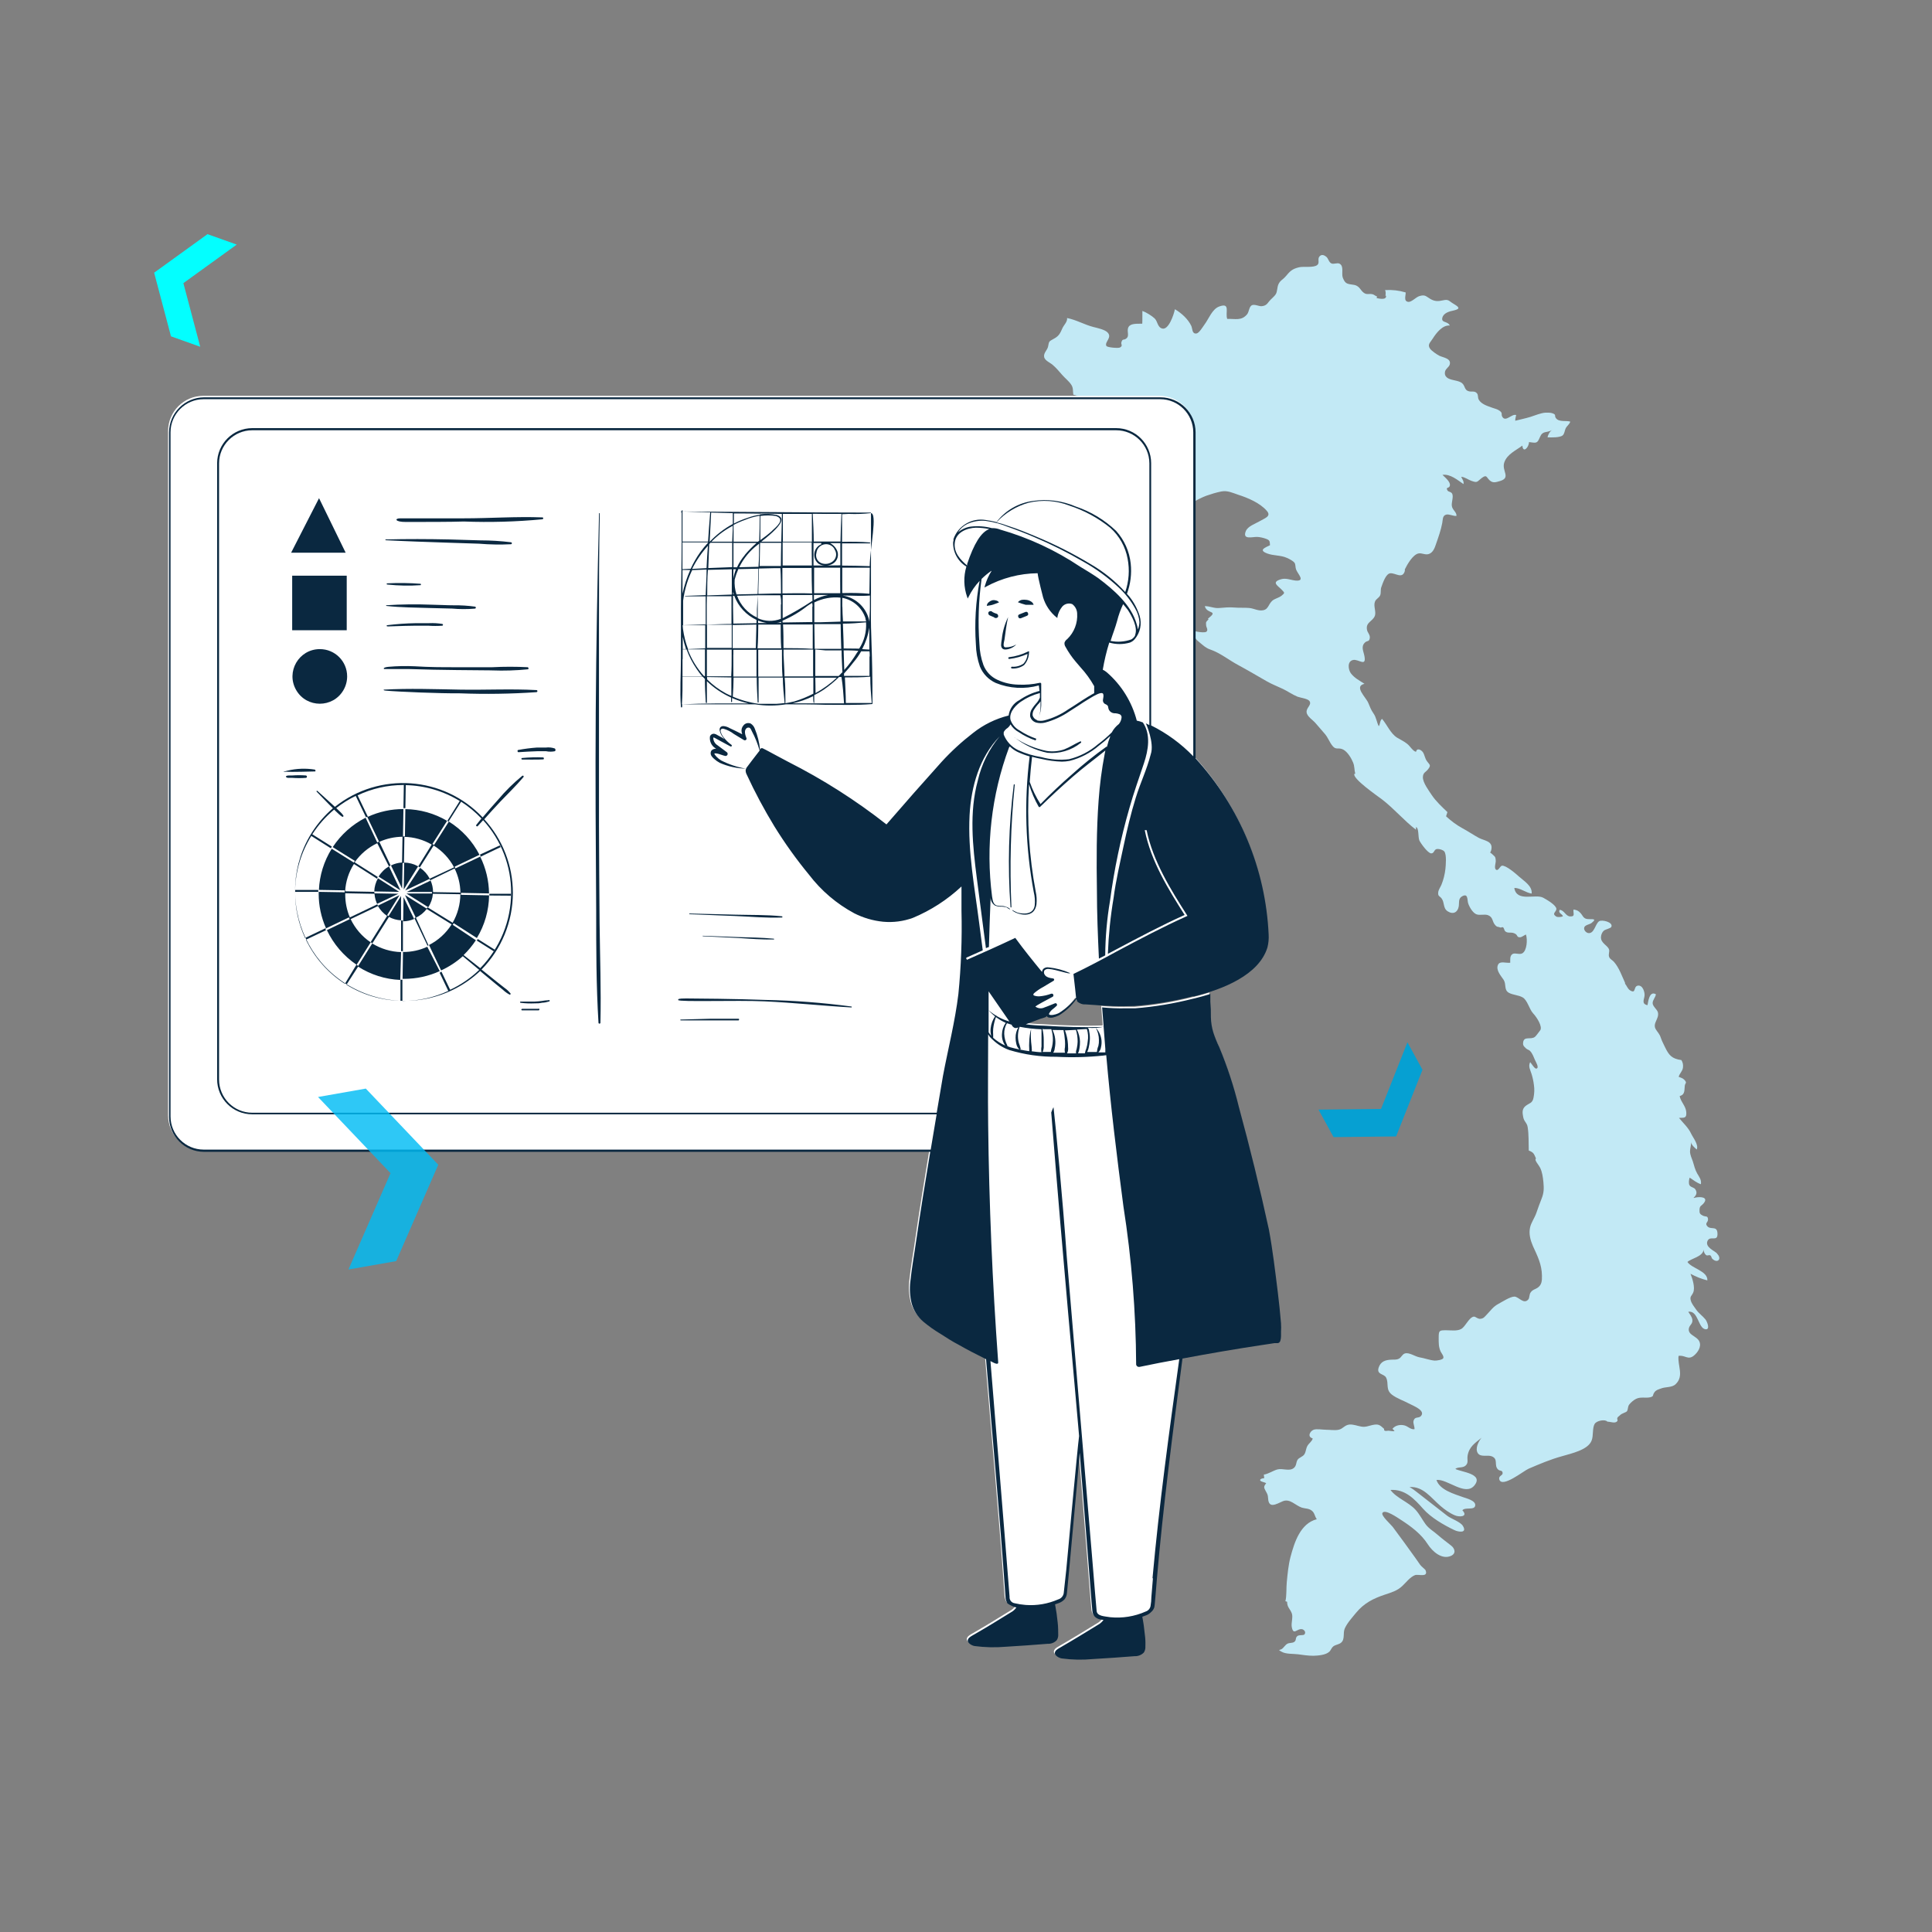 <?xml version="1.0" encoding="UTF-8"?>
<svg id="Layer_1" data-name="Layer 1" xmlns="http://www.w3.org/2000/svg" viewBox="0 0 600 600">
  <rect x="0" y="0" width="600" height="600" fill="#808080" stroke="none"/>
  <defs>
    <style>
      .cls-1 {
        fill: #03ffff;
      }

      .cls-2 {
        fill: #00bcf4;
        opacity: .82;
      }

      .cls-2, .cls-3 {
        isolation: isolate;
      }

      .cls-4 {
        fill: #0a2840;
      }

      .cls-3 {
        fill: #00a2d6;
        opacity: .95;
      }

      .cls-5 {
        fill: #fff;
      }

      .cls-6 {
        fill: #c2e9f5;
      }
    </style>
  </defs>
  <g>
    <path class="cls-6" d="M533.23,389.24c-.95-.88-3.71-1.94-2.97-3.81.81-1.94,3.32.56,3.11-2.51-.18-2.44-2.15-.78-3.25-2.22-.67-.92.39-1.09.32-2.05-.07-1.2-.71-.67-1.62-1.13-.88-.46-1.06-.71-1.02-1.77.04-1.41.6-1.17,1.34-2.12,1.48-1.91-1.13-2.01-2.54-1.73-.21.04-.35.07-.56.14l-.07-.07c.74-.67,1.27-1.52.53-2.61-.39-.64-1.38-.56-1.8-1.27-.35-.6-.18-1.73.04-2.37.99.67,2.33,1.7,3.5,2.05.18-1.48-.49-2.15-1.17-3.36-.67-1.17-.95-2.44-1.34-3.71-.35-1.06-.85-1.94-.88-3.11,0-.99.39-1.87.32-2.9.14.95,1.13,1.73,1.77,2.3.67-1.48-1.2-3.74-1.77-4.98-.85-1.84-2.47-3.25-3.74-4.84,1.62-.07,2.4.18,2.26-1.77-.11-1.91-1.77-3.25-2.05-5.02,1.73-.42,1.41-1.84,1.59-3.21.11-.88.81-.78-.11-1.8-.46-.49-1.17-.74-1.77-.92.11-.95,1.17-1.7,1.31-2.9.11-.85-.04-1.62-.49-2.33-2.93-.42-3.85-1.45-5.09-4.03-.46-.99-.95-1.84-1.31-2.93-.39-1.2-.95-1.62-1.55-2.61-1.13-1.91,1.2-3.28.64-5.33-.28-.88-1.59-1.77-1.62-2.79,0-.99.88-1.77,1.02-2.75-2.05-1.2-2.4,2.33-2.61,3.39-1.98-.42-1.02-1.77-.92-2.97.11-1.06-.56-3.32-2.05-3.11-1.52.21-.46,2.72-2.47,1.45-.74-.46-1.02-1.48-1.59-2.12l.11-.07c-.99-2.15-1.87-4.77-3.5-6.64-.46-.53-1.2-.81-1.48-1.48-.35-.78.18-1.66-.04-2.33-.42-1.38-2.65-1.94-2.51-3.96.04-.64.35-1.45.88-1.91.42-.39,2.15-.74,2.33-1.17.67-1.48-2.9-2.33-3.78-1.77-1.24.81-1.48,3.99-3.43,3.67-.67-.14-1.48-.99-1.17-1.8.25-.71,1.66-.88,2.23-1.31,2.3-1.8-.71-.92-1.77-1.34-.88-.35-1.02-1.09-1.62-1.73-.67-.74-1.13-.95-2.19-1.13-.21,1.13.67,2.22-1.06,2.15-1.41-.07-1.8-1.94-3.25-2.05-.57,1.06.78,1.2,1.02,2.01-.46.21-1.63.39-2.15.04-1.41-.95.11-1.38.11-2.33-.04-1.17-2.93-2.83-4.06-3.46-2.4-1.34-8.26,1.48-9.01-3.04,1.73-.11,3.64,1.52,5.4,1.73.21-2.37-2.3-3.81-3.92-5.26-.88-.81-4.1-3.6-5.33-3.39-.64.14-1.09,1.8-1.87,1.2-.6-.49,0-2.12-.04-2.72-.07-1.06-.07-1.17-.88-1.87-1.41-1.31-.74-.04-.46-1.77.42-2.54-2.22-2.58-3.95-3.5-1.7-.92-3.32-2.05-5.05-2.97-1.98-1.09-3.46-2.23-5.09-3.71l.42-1.31c-1.62-1.55-3.57-3.35-4.87-5.3-.95-1.45-2.79-3.85-2.75-5.58.07-1.45.88-1.48,1.59-2.4,1.06-1.31.49-1.41-.28-2.47-.74-.99-.71-1.94-1.31-2.86-.53-.74-1.87-1.45-2.12-.11-.99-.18-1.87-1.8-2.75-2.47-.95-.78-2.05-1.27-3.11-1.91-2.08-1.31-3.07-3.92-4.7-5.86-.74.6-.53,1.63-1.02,2.3-.67-1.31-.74-2.68-1.62-3.96-.81-1.13-1.09-2.01-1.62-3.25-.67-1.73-4.63-5.19-1.2-5.97-1.45-.95-3.14-1.8-4.24-3.28-.81-1.13-1.2-3.78.78-4.13,1.66-.28,4.06,2.23,3.46-1.13-.28-1.62-1.2-3,.18-4.31.71-.64,1.31-.11,1.48-1.41.11-1.02-.74-1.62-.88-2.54-.42-2.26,1.59-2.51,2.37-4.13.64-1.34-.46-3.14.11-4.59.32-.88,1.27-1.13,1.62-1.98.32-.74.04-1.73.35-2.51.49-1.34,1.38-4.13,2.75-4.31,1.59-.21,3.78,1.94,4.56-.74v-.49c.74-1.52,2.51-4.63,4.27-4.94,1.02-.21,2.15.6,3.28.14,1.24-.49,1.73-1.87,2.12-3.04.78-2.23,1.52-4.31,1.94-6.53.21-1.06.04-2.26,1.17-2.61.92-.28,2.22.49,3.25.39.11-1.24-1.34-1.84-1.45-3.21-.11-1.06.56-2.68.14-3.64-.32-.71-1.2-.57-1.48-1.06-.67-1.2.53-.49.74-1.48.28-1.13-1.45-2.54-2.3-3.36,2.47-.35,4.73,1.66,6.53,2.86.21-.88-.42-1.55-.71-2.26,1.16.07,2.15.92,3.21,1.27,1.87.67,1.66.28,3.11-.85,1.66-1.27,1.48-.25,2.51.67,1.02.95,1.91.6,3.28.21,3.43-1.06.39-3.14,1.27-5.76.88-2.58,3.64-3.74,5.62-5.23.18,2.51,2.05.53,2.05-1.09,2.3.28,2.54.53,3.39-1.52.88-2.12,1.98-1.24,3.78-2.19-.74.39-1.27,1.48-1.41,2.23,1.09.04,3.81.14,4.7-.6.6-.53.6-1.48.92-2.15.39-.81,1.2-1.27,1.45-2.12-1.2-.42-3.43.21-4.41-1.02-.71-.88.25-1.09-1.17-1.59-.56-.21-1.52-.18-2.12-.18-1.55.11-3.18.85-4.66,1.31-1.59.49-3.11.78-4.73,1.2-.04-.6.18-1.2.28-1.77-1.34-.49-3.21,2.26-4.27.6-.53-.88.21-1.13-.85-1.91-.64-.49-1.38-.64-2.19-.92-1.45-.53-3.53-1.09-4.34-2.61-.32-.64-.07-1.38-.53-1.91-.67-.81-1.52-.42-2.37-.6-1.84-.39-1.06-1.98-2.68-2.83-1.2-.64-3.25-.64-4.24-1.45-.56-.46-.81-1.06-.6-1.94.25-.92,1.24-1.31,1.45-2.15.49-1.87-2.01-2.12-3.21-2.68-.78-.39-2.44-1.52-2.93-2.23-.88-1.31.14-1.94.85-3.11,1.09-1.73,3.04-4.27,5.3-4.06-.67-1.45-2.68-.74-2.33-2.37.35-1.55,2.26-2.05,3.53-2.3,2.33-.53,1.55-1.13-.04-2.08-1.59-.95-1.48-1.48-3.35-1.06-1.41.32-2.47.35-3.81-.42-1.45-.85-1.66-1.48-3.53-.88-1.02.35-2.37,1.87-3.36,1.77-1.52-.21-.78-1.87-.81-2.93-2.19-.64-4.03-.85-6.39-.74.21.56.21.99.11,1.73-.07.04.11.04.18.04.18,1.38-2.05.92-2.93.71l.14-.49c-.53-.14-.92-.6-1.45-.71-.67-.18-1.48.07-2.12-.14-1.62-.64-1.55-2.37-3.57-2.75-1.98-.35-2.68-.11-3.5-2.23-.49-1.31.46-3.67-1.06-4.38-.67-.32-1.73.25-2.44-.04-.85-.35-.95-1.52-1.62-2.08-.6-.49-1.45-.88-2.12-.11-.71.81.14,1.98-.67,2.65-1.13.95-4.2.39-5.62.71-2.26.53-2.86,1.24-4.27,2.9-.81.95-1.66,1.2-2.19,2.4-.42.92-.32,2.23-.81,3.04-.49.81-1.59,1.59-2.12,2.3-.64.85-1.02,1.31-2.23,1.45-.88.11-2.22-.71-3.11-.28-.85.46-.85,2.05-1.45,2.79-1.77,2.15-3.74,1.34-6.18,1.45-.71-1.91,1.13-5.19-2.51-3.85-2.19.81-3.25,3.88-4.56,5.61-.49.67-1.66,2.65-2.47,2.76-1.48.21-1.2-1.55-1.66-2.44-1.02-2.08-3.04-3.92-5.05-5.09-.35,1.77-1.98,6.5-3.92,6-1.52-.39-1.41-2.22-2.37-3.14-.85-.81-2.68-1.94-3.81-2.33-.04,1.31.04,2.65-.04,3.96-1.34.07-3.5-.21-4.24.99-.74,1.27.42,2.75-.71,3.6-.85.67-1.09-.04-1.48,1.02-.35.81.57,1.17-.46,1.77-.49.32-3.99,0-4.24-.46-.71-1.24,2.01-2.65.28-4.27-.88-.85-3.11-1.31-4.31-1.62-2.79-.71-5.33-2.23-8.19-2.79.18,1.17-1.06,2.22-1.48,3.25-.6,1.34-.99,2.26-2.37,3.04-1.8,1.06-1.7.71-2.05,2.58-.21,1.1-1.52,2.01-1.2,3.32.28,1.09,1.91,1.7,2.68,2.4,1.06.92,1.98,2.01,2.9,3.07.88,1.02,2.15,1.98,2.86,3.11.64,1.02.42,1.84.6,3.04,1.84.46,2.86,1.02,3.92,2.58.39.57.49,1.48.74,2.15.14.39.25,1.98.42,2.23,1.34,1.8,2.86-1.31,2.83-2.54-.07-1.27-.42-2.9-.18-4.03,1.8,1.31,3.43,3.11,3.28,5.51.99.25,1.84-.32,2.01-1.27.57.71,2.26,3.53,1.77,4.56-.81,1.59-4.03.39-5.12,1.87-1.55,2.12,2.08,1.34,3.07,1.48,3.11.49-.14,1.77-1.02,2.65-.57.6-2.44,3.67-2.23,4.41.18.71,3.11,1.87,3.85,2.65,1.24,1.34,2.51,2.75,3.67,4.13,1.17,1.38,1.55,3.39,2.79,4.7,1.09,1.2,2.23.81,3.71.88,1.34.07,2.61.39,3.96.6,1.98.32,1.98.71,3.11,2.08.95,1.17,2.79,1.34,2.65,3.21,1.52-1.02,2.22-3.11,3.78-4.27,1.09-.78,2.97-1.7,4.27-2.19,1.41-.49,3.21-1.06,4.73-1.34,1.84-.35,3.43.42,5.19,1.02,2.97.95,6.78,2.54,8.9,5.01,1.52,1.73-.74,2.3-2.3,3.25-1.31.78-3.6,1.48-4.24,3.07-1.1,2.79,2.08,1.7,3.6,1.77.81.04,1.87.28,2.65.57,1.2.46,1.2.67,1.27,2.01-1.41.71-3.78,1.48-.81,2.58,1.91.71,4.17.49,6.04,1.34.64.28,1.98.95,2.4,1.55.35.53.21,1.38.49,2.12.6,1.45,2.9,3.6-.11,3.39-1.55-.14-3-.88-4.56-.42-3.28.95-.88,2.08.32,3.39.74.81.92.85-.18,1.73-.67.53-1.59.78-2.37,1.2-1.77,1.02-1.48,3-3.39,3.32-1.48.28-2.79-.57-4.27-.71-1.52-.14-3.07,0-4.59-.14-1.63-.14-3.07,0-4.66.14-1.66.18-3-.6-4.56-.57.71,2.65,4.49,1.13.95,3.92.11,0,.18.07.21.18-.95.99-.78.81-.74,1.91.04.56.74,1.38.07,1.94-.39.35-2.75.11-3.57-.21l-.18.35c-.04,1.7.49,2.26,1.73,3.25,1.09.88,1.84,1.66,3.28,2.15,3.07,1.06,5.76,3.28,8.69,4.84,3,1.62,5.86,3.32,8.83,5.02,1.59.92,3.39,1.59,5.01,2.37,1.52.74,2.97,1.77,4.52,2.4.85.32,3.14.6,3.67,1.31.92,1.2-1.02,2.08-.85,3.53.14,1.34,1.94,2.37,2.79,3.39.99,1.13,1.98,2.26,2.93,3.39.95,1.13,1.41,2.54,2.33,3.67,1.13,1.41,1.84.32,3.39,1.17,1.31.74,2.44,2.61,3,3.99.49,1.17.35,2.3.67,3.46l-.28.07c-.64,1.45,7.13,6.82,8.58,7.91,3.78,2.9,6.85,6.6,10.56,9.43-.04-.28.04-.6.04-.85.92.42.56,3.14,1.02,4.2.42.88,2.61,3.92,3.64,3.99.95.04.85-1.06,1.62-1.31.64-.21,2.08.21,2.47.71.78,1.02.46,4.24.35,5.44-.18,1.62-.6,3.36-1.24,4.91-.28.67-.92,1.59-.99,2.3-.14,1.31.39,1.13,1.02,1.91,1.02,1.31.39,3.04,1.91,4.03,1.7,1.09,3.11.32,3.43-1.48.21-1.17-.21-2.4.99-3.14,1.91-1.09,1.63.85,1.91,2.01.32,1.13,1.38,3,2.51,3.5,1.09.49,2.54-.11,3.71.32,1.62.64,1.2,1.94,2.19,3.04.71.81.81.42,1.62.78.32.11.49-.25.85-.04.32.21.39.99.64,1.2.92.85,1.98,0,3.28.88.64.46.35,1.06,1.41.99.53-.04,1.27-.67,1.77-.85.53,1.55.32,5.09-1.17,5.86-.88.46-2.19-.25-2.97.18-.95.56-.71,1.84-.74,2.72-1.34.18-3.25-.67-3.81.67-.74,1.66,1.02,3.5,1.77,4.66.88,1.38.04,3.11,1.59,3.99,1.24.71,3.04.71,4.31,1.45,1.48.85,2.05,3.64,3.21,4.91,1.31,1.38,3.04,4.27,2.22,5.33-.42.49-1.17,1.66-1.62,2.01-1.27,1.02-3.46-.39-3.67,1.8-.11.88.28,1.2.88,1.77.35.35.95.49,1.17.71.92.88,1.17,1.94,1.66,2.97.25.57,1.41,2.44.39,2.61-.53.11-1.48-1.55-1.91-2.01-.67,1.34.04,2.4.42,3.64.35,1.13.6,2.26.74,3.43.21,1.31.14,2.65-.11,3.92-.32,1.84-1.27,1.66-2.51,2.65-1.06.92-.99,1.98-.71,3.39.28,1.55,1.2,1.73,1.41,3.25.35,2.33.25,4.77.32,7.17,1.66.64,1.62,1.13,2.26,2.51l-.07.04c-.53.39.99,2.05,1.34,2.79.67,1.41.85,2.86,1.02,4.45.18,2.01.18,3.32-.56,5.16-.6,1.48-1.13,3-1.66,4.52-.53,1.52-1.62,2.93-1.94,4.52-.39,1.94.11,3.81.88,5.62,1.41,3.11,2.79,5.72,2.83,9.29.03,1.62-.07,2.9-1.45,3.78-.85.53-1.41.49-2.05,1.38-.49.64-.32,1.73-.74,2.19-1.41,1.66-3-.85-4.27-.88-1.31-.04-3.81,1.62-5.02,2.26-1.66.88-2.4,2.08-3.67,3.39-.6.6-.92,1.17-1.91,1.24-.88.11-1.55-.78-2.08-.67-1.48.25-2.54,3.04-3.85,3.81-1.27.74-3.18.42-4.66.42-2.19,0-2.37.04-2.37,2.33,0,1.66-.04,2.9.64,4.34.25.49,1.06,1.45.78,2.01-.25.53-2.15.78-2.68.74-1.52-.11-3.21-.78-4.73-1.02-1.38-.25-3.14-1.59-4.49-1.2-.88.28-1.09,1.24-1.87,1.62-.74.42-1.52.25-2.37.32-1.73.07-3.28.49-3.92,2.44-.74,2.26,1.66,1.87,2.3,3.11.95,1.87-.25,3.67,1.8,5.3,1.55,1.2,3.74,1.91,5.44,2.83,1.09.6,5.12,2.08,3.6,3.81-.78.85-1.87.04-2.3,1.45-.25.78.39,1.84.28,2.65-1.13.18-2.01-.88-3.07-1.17-1.31-.35-2.9-.07-3.78,1.06.28.14.56.64.67.71-.64.07-1.27-.07-1.91-.14-.25,0-.81.14-1.06.04-.56-.28-.07-.46-.39-.71-1.24-1.13-1.66-1.48-3.53-1.09-1.27.28-2.08.71-3.43.49-1.27-.21-2.33-.71-3.67-.64-1.55.14-2.01,1.34-3.39,1.62-1.17.25-2.72,0-3.92,0-1.02,0-2.9-.35-3.85,0-1.17.46-2.01,2.23-.28,2.68-.14.88-1.13,1.45-1.62,2.3-.53.92-.42,1.8-.99,2.68-.49.74-1.66.99-2.08,1.66-.53.81-.28,1.91-1.24,2.61-1.41,1.06-3.46-.07-5.12.42-1.38.42-2.65,1.34-4.13,1.59l.14,1.09c-.49.04-1.24.18-1.27.57-.11.53,1.41.64,1.87,1.02-.85,1.02-.71,1.34-.25,2.22.56,1.09.78,1.17.85,2.51.18,3.28,2.58,1.7,4.56.85,2.23-.92,3.89,1.31,5.9,1.98,1.1.35,2.12.18,3.11.95.92.71.88,1.8,1.55,2.65-5.12,1.31-6.96,7.2-8.16,11.69-.67,2.54-.92,5.33-1.17,7.91-.18,1.66,0,4.17-.42,5.86l.53.18c0,1.8.95,2.15,1.48,3.67.39,1.2-.25,2.86-.04,4.13.53,2.9,1.62.35,3.28.74.53.14,1.24.88.67,1.59-.32.42-1.77.04-2.3.6-.64.67-.11,1.2-.92,1.77-.53.35-1.48.21-2.08.53-.64.35-1.09,1.13-1.59,1.52-.64.57-1.73.18-.11,1.02,1.27.71,3.57.56,4.98.74,1.62.21,3.07.46,4.8.46,1.38-.04,3.81-.21,4.91-1.24.56-.49.6-1.17,1.34-1.73.64-.46,1.7-.56,2.3-1.06,1.34-1.06.53-2.97,1.2-4.49.81-1.77,2.33-3.39,3.53-4.87,2.44-2.93,5.26-4.38,8.86-5.58,2.01-.67,3.89-1.2,5.44-2.68,1.2-1.09,2.4-2.79,3.96-3.39.99-.39,4.31.88,3.25-1.59-.11-.21-1.34-1.17-1.62-1.59-.49-.71-.99-1.41-1.48-2.12-2.33-3.25-4.63-6.43-7.06-9.68-.56-.74-3.64-3.46-3.21-4.31.71-1.41,4.94,1.62,5.69,2.08,3.28,2.12,6.36,4.42,8.41,7.63,1.41,2.19,4.34,4.87,7.2,3.6,1.7-.78,1.17-2.3.07-3.18-1.41-1.13-2.72-2.05-4.03-3.21-1.34-1.2-2.93-2.05-3.99-3.53-1.02-1.41-1.84-3.07-3.07-4.41-2.23-2.44-5.86-3.57-7.77-6.15,4.52-.28,7.38,2.75,10.14,5.86,2.4,2.72,6.43,5.05,9.68,6.6,1.2.6,4.1,1.09,2.68-1.27-.78-1.31-3.64-2.22-4.84-3.14-3.14-2.47-6.32-4.91-9.43-7.35-.74-.57-1.52-1.2-2.33-1.59,4.27-.32,6.71,3.39,9.68,5.9,1.27,1.09,2.79,2.19,4.38,2.86,1.41.64,4.31.49,2.37-1.55.88-1.09,3.78.11,3.99-1.48.21-1.55-2.75-2.22-3.81-2.61-2.75-.99-7.24-2.23-8.23-5.33,3.35-.42,8.93,5.16,11.76,1.73,3.04-3.71-4.1-4.17-5.9-5.16.85-.71,2.19-.21,3.14-.99,1.06-.92.46-1.84.67-3.11.46-2.79,2.3-3.92,4.34-5.58-.95,1.09-2.12,3.43-1.13,4.84.92,1.27,2.97.42,4.27.92,2.19.85.6,2.79,1.98,4.1.57.57,1.48.11,1.41,1.24-.04.64-1.34.74-1.02,1.87.88,2.75,7.59-2.72,9.11-3.36,3.39-1.45,6.78-2.9,10.38-3.88,2.86-.85,8.09-1.94,9.18-4.87.6-1.52.18-3.81.92-5.12.6-1.09,3.32-1.55,3.96-.74,1.13.04,2.44.67,3.11-.18.18-.18-.14-.74,0-.99.21-.42.57-.53.85-.85.49-.53,1.84-.85,2.12-1.2.42-.6.18-1.34.71-2.08.49-.64,1.38-1.41,2.12-1.77,1.48-.74,3.04-.14,4.52-.53,1.13-.35.49-.56,1.2-1.52.49-.71,1.17-.85,1.91-1.13,1.48-.64,3.5-.25,4.66-1.38,2.72-2.54.53-5.86.92-8.79,2.01-.32,2.9,1.38,4.7-.04,1.24-.99,2.47-2.79,1.77-4.41-.78-1.77-3.74-1.98-3.25-4.17.25-1.06,1.24-1.31,1.06-2.65-.14-.92-.81-1.7-1.27-2.44,3.14-.49,3.04,5.19,5.37,5.44,1.55.18.46-2.47-.04-3.07-.92-1.13-2.05-1.84-2.9-3.07-.56-.78-1.38-1.84-1.62-2.72-.42-1.38.28-1.45.74-2.58.64-1.52-.25-4.27-.85-5.79,1.73.92,3.35,1.59,5.23,2.05.18-2.9-4.87-3.71-6.18-5.72,1.13-1.09,4.87-1.66,5.01-3.85,0,.64.32,1.41.88,1.77.32.18.92-.18,1.2.04.42.28.32.71.6,1.02,1.7,1.66,3.14,0,1.45-1.62Z"/>
    <polygon class="cls-6" points="425.29 138.49 427.9 146.54 436.36 146.54 429.52 151.51 432.13 159.55 425.29 154.58 418.44 159.55 421.06 151.51 414.21 146.54 422.68 146.54 425.29 138.49"/>
  </g>
  <path class="cls-3" d="M414.15,353.14l-4.68-8.54,19.42-.21,8.2-20.7,4.68,8.54-8.2,20.7-19.42.21Z"/>
  <path class="cls-1" d="M64.44,72.72l9.08,3.24-16.57,11.97,5.23,19.76-9.08-3.24-5.23-19.76,16.57-11.97Z"/>
  <g>
    <path class="cls-5" d="M397.54,410.61c-.26-3.28-.62-6.52-1.01-9.77-.81-6.49-1.56-12.94-2.76-19.45-2.78-12.78-5.89-25.46-9.32-38.04-1.55-6.37-3.6-12.61-6.11-18.66-.7-1.45-1.31-2.95-1.82-4.48-.48-1.55-.74-3.17-.77-4.79.03-1.6-.03-3.2-.17-4.79v-2.4c-1.63.5-3.23.96-4.79,1.34l-.65.14c-5.88,1.5-11.89,2.5-17.94,2.97h-3.04c-2.4.05-4.8-.05-7.19-.29.14,2.04.31,4.05.48,6.06-6.23.22-12.39,0-18.57-.38-1.88-.04-3.75-.18-5.61-.43l4.53-1.7c.43-.17,1.51-.36,1.82-.69.06-.05.1-.12.12-.19.16.28.45.47.77.5.36.07.74.07,1.1,0,.66-.15,1.3-.38,1.92-.67,2.13-1.29,3.97-3,5.41-5.03.09.24.19.47.31.69.7.65,1.64.98,2.59.91l2.8.19c4.13.37,8.27.47,12.41.31,6.1-.48,12.15-1.48,18.09-2.99h.41c8.94-2.2,20.12-6.61,22.76-15.19.33-1.31.46-2.67.38-4.02-.94-20.32-8.97-39.67-22.69-54.69v-101.26c-.01-6-4.87-10.86-10.88-10.88H63.08c-6,.03-10.85,4.88-10.88,10.88v212.61c.03,5.95,4.83,10.78,10.78,10.83h225.62c-1.53,9.15-3.02,18.33-4.36,27.53-.6,4.29-1.39,8.5-1.84,12.86-.26,2.22-.12,4.47.41,6.64.6,2.21,1.85,4.19,3.59,5.68,1.68,1.41,3.48,2.69,5.37,3.81,1.82,1.15,3.69,2.4,5.56,3.35,2.8,1.61,5.7,3.09,8.6,4.53,2.4,29.35,3.98,44.82,6.04,73.86.02.71.24,1.39.62,1.99.83.59,1.77,1.02,2.76,1.27-.34.46-.75.87-1.22,1.2-4.12,2.56-8.31,5.13-12.55,7.55-.62.36-1.32.84-1.34,1.53s1.13,1.51,2.11,1.68c3.22.43,6.49.5,9.73.22,4.31-.26,8.6-.55,12.91-.91,1.07.07,2.12-.33,2.87-1.1.31-.45.48-.99.48-1.53s0-2.83-.17-4c-.18-1.89-.45-3.77-.81-5.63.46-.17.93-.29,1.39-.48.59-.25,1.11-.62,1.56-1.08.43-.56.69-1.23.74-1.94l.69-7.19,1.29-14.13,1.29-14.16c.22-2.73.45-5.39.69-8.07l2.54,31.86.91,11.57c.17,1.94.29,3.81.5,5.85.08.59.33,1.13.72,1.58.42.41.94.7,1.51.84l1.22.22c-.34.44-.75.84-1.2,1.17-4.14,2.54-8.31,5.1-12.55,7.55-.62.34-1.32.81-1.37,1.53s1.15,1.51,2.13,1.68c3.22.43,6.49.5,9.73.19,4.31-.24,8.6-.55,12.91-.89,1.07.05,2.12-.36,2.87-1.13.29-.45.45-.97.48-1.51v-.48c.05-1.19,0-2.39-.17-3.57-.17-1.86-.43-3.72-.79-5.56.46-.17.91-.31,1.34-.5.52-.21.98-.53,1.37-.93.48-.39.84-.92,1.03-1.51.19-1.1.19-1.99.31-2.97l.48-5.8c1.96-22.88,4.96-45.66,7.95-68.47,8.31-1.56,16.63-2.99,24.96-4.24l2.4-.36,1.22-.19h1.01c.16-.02.31-.07.43-.17.15-.12.26-.28.34-.46.16-.49.24-1,.24-1.51v-1.46c.06-.81.06-1.61,0-2.42Z"/>
    <g>
      <path class="cls-4" d="M319.74,187.82c.42-.02.85-.02,1.27,0-.15-.48-.5-.88-.96-1.1-.4-.24-.85-.38-1.32-.43-.46-.07-.93-.07-1.39,0-.48.1-.91.36-1.22.74.78.31,1.58.58,2.4.79h1.22ZM308.41,187.77c.6-.17,1.05-.41,1.84-.69-.24-.34-.62-.57-1.03-.62-.39-.12-.81-.12-1.2,0-.38.12-.72.33-1.01.6-.33.27-.53.67-.55,1.1l1.05-.17c.3-.05.6-.12.89-.22ZM312.34,201.71c1.25-.09,2.42-.65,3.28-1.56-.99.58-2.11.88-3.26.89-1.05,0-.62-1.37-.41-2.4.34-2.4.58-4.6,1.13-7-1.05,2.15-1.72,4.47-1.96,6.85-.12.61-.19,1.23-.22,1.84,0,.38.12.75.36,1.05.29.26.69.38,1.08.31ZM318.86,191.27c.17-.05.31-.16.41-.31.07-.16.07-.34,0-.5-.04-.18-.15-.33-.31-.41-.16-.07-.34-.07-.5,0l-1.82.72c-.17.05-.31.16-.41.31-.07.16-.07.34,0,.5.05.17.16.31.31.41.17.07.36.07.53,0l1.8-.72ZM308.07,190h.17l-.36-.17c-.16-.05-.34-.05-.5,0-.17.05-.31.16-.41.31-.07.17-.07.36,0,.53.04.18.15.33.31.41.5.24,1.03.43,1.53.65h-.14l.34.17c.17.05.35.05.53,0,.17-.05.31-.16.41-.31.07-.17.07-.36,0-.53-.05-.17-.16-.31-.31-.41-.6-.17-1.03-.36-1.56-.65ZM313.35,204.11c-.15.02-.24.17-.22.31.05.15.2.25.36.22,1.94-.24,3.82-.76,5.61-1.56-.05,1.13-.5,2.21-1.27,3.04-1.05.7-2.29,1.03-3.55.93-.16,0-.29.13-.29.29.02.14.14.25.29.26h-.14c1.38.12,2.77-.26,3.9-1.05.96-1.08,1.51-2.48,1.53-3.93.11-.11.06-.3-.09-.34-.07-.02-.14,0-.2.05-1.86.93-3.87,1.53-5.94,1.77ZM315.05,229c3,2.36,6.5,4,10.23,4.79,3.72.36,7.43-.74,10.35-3.07.14-.08.19-.26.12-.41-.12-.09-.29-.09-.41,0-1.63.74-3.11,1.75-4.79,2.4-1.76.62-3.64.79-5.49.5-3.56-.72-6.95-2.13-9.97-4.14l-.05-.07ZM314.11,281.68c-.59-12.67-.25-25.36,1.03-37.97,0-.19-.29-.19-.31,0-1.58,12.59-1.92,25.31-1.01,37.97,0,.19.31.19.29,0ZM319.81,319.55l.17-.14c-.08,0-.16.06-.17.14ZM319.98,319.43h.02v-.02l-.02.02ZM186.02,255.88v-61.5c0-11.64,0-23.29.24-34.93,0-.14-.19-.14-.22,0-.5,20.6-.89,41.18-1.03,61.78-.14,20.6,0,41.01.14,61.52,0,11.62,0,23.31.72,34.93.05.17.22.26.38.22.1-.03.18-.11.22-.22.24-10.25-.14-20.51-.26-30.76-.12-10.25-.12-20.6-.19-31.05ZM142.89,215.32c7.89.3,15.79.18,23.67-.36.19,0,.34-.15.34-.34,0-.18-.15-.33-.34-.31-7.86-.43-15.79,0-23.67-.14s-15.84-.43-23.69,0c0,0-.29.24.55.31,4.26.38,16.79.89,23.14.84ZM152.81,208.2c3.7.14,7.41.03,11.09-.34.38,0,.24-.6,0-.65-3.66-.19-7.33-.19-11,0h-11.31c-4.58,0-8.12,0-12.77-.29-2.74-.13-5.49-.08-8.22.17-1.82.19-1.49.69-1.2.69h7.69c4.79.17,10.18.26,14.69.31l11.02.1ZM133.29,193.54h-4.36c-2.9.05-5.79.26-8.67.62-.12,0-.55.38.34.38s3.81-.17,8.24-.22h4.19c1.44.1,2.89.1,4.34,0,.21-.06.28-.33.12-.48-.03-.03-.07-.05-.12-.07-1.35-.22-2.71-.3-4.07-.24ZM147.47,189.01c.24,0,.39-.26.27-.47-.06-.09-.16-.15-.27-.15-2.16-.3-4.34-.44-6.52-.41-2.4,0-4.65-.17-6.97-.19-4.66-.18-9.32-.13-13.97.17-.14,0-.14.19,0,.22,4.53.5,9.13.5,13.68.65l6.71.17c2.35.21,4.71.21,7.07.02ZM130.63,181.73c.12-.12.12-.31,0-.43-3.42-.26-6.85-.31-10.28-.14-.26,0-.5.31,0,.38,3.41.36,6.85.43,10.28.19ZM119.78,167.77c6.47.34,12.96.55,19.43.77l9.58.31c3.28.27,6.58.33,9.87.17.24,0,.39-.26.27-.47-.06-.09-.16-.15-.27-.15-3.11-.38-6.24-.58-9.37-.58l-9.77-.29c-6.59-.14-13.15-.17-19.74,0-.14,0-.14.19,0,.22v.02ZM168.43,161.25c.22,0,.36-.24.25-.43-.05-.09-.15-.14-.25-.14-8.12-.31-16.27.29-24.39.29h-19.74c-1.87,0-1.68,1.17,1.8,1.13,5.75,0,14.23,0,17.94-.14,8.14.31,16.28.08,24.39-.69Z"/>
      <path class="cls-4" d="M397.84,411.07c-.26-3.28-.62-6.52-1.01-9.77-.81-6.49-1.56-12.94-2.76-19.45-2.78-12.78-5.89-25.46-9.32-38.04-1.55-6.37-3.6-12.61-6.11-18.66-.7-1.45-1.31-2.95-1.82-4.48-.48-1.55-.74-3.17-.77-4.79.03-1.6-.03-3.2-.17-4.79v-2.4c-1.63.5-3.23.96-4.79,1.34l-.65.14c-5.88,1.5-11.89,2.5-17.94,2.97h-3.04c-2.4.05-4.8-.05-7.19-.29.14,2.04.31,4.05.48,6.06-6.23.22-12.39,0-18.57-.38-1.88-.04-3.75-.18-5.61-.43l4.53-1.7c.43-.17,1.51-.36,1.82-.69.06-.05.1-.12.12-.19.16.28.45.47.77.5.36.07.74.07,1.1,0,.66-.15,1.3-.38,1.92-.67,2.13-1.29,3.97-3,5.41-5.03.09.24.19.47.31.69.7.65,1.64.98,2.59.91l2.8.19c4.13.37,8.27.47,12.41.31,6.1-.48,12.15-1.48,18.09-2.99h.41c8.94-2.2,20.12-6.61,22.76-15.19.33-1.31.46-2.67.38-4.02-.94-20.32-8.97-39.67-22.69-54.69v-101.26c-.01-6-4.87-10.86-10.88-10.88H63.38c-6,.03-10.85,4.88-10.88,10.88v212.61c.03,5.95,4.83,10.78,10.78,10.83h225.62c-1.53,9.15-3.02,18.33-4.36,27.53-.6,4.29-1.39,8.5-1.84,12.86-.26,2.22-.12,4.47.41,6.64.6,2.21,1.85,4.19,3.59,5.68,1.68,1.41,3.48,2.69,5.37,3.81,1.82,1.15,3.69,2.4,5.56,3.35,2.8,1.61,5.7,3.09,8.6,4.53,2.4,29.35,3.98,44.82,6.04,73.86.02.71.24,1.39.62,1.99.83.59,1.77,1.02,2.76,1.27-.34.46-.75.87-1.22,1.2-4.12,2.56-8.31,5.13-12.55,7.55-.62.36-1.32.84-1.34,1.53s1.13,1.51,2.11,1.68c3.22.43,6.49.5,9.73.22,4.31-.26,8.6-.55,12.91-.91,1.07.07,2.12-.33,2.87-1.1.31-.45.48-.99.48-1.53s0-2.83-.17-4c-.18-1.89-.45-3.77-.81-5.63.46-.17.93-.29,1.39-.48.59-.25,1.11-.62,1.56-1.08.43-.56.69-1.23.74-1.94l.69-7.19,1.29-14.13,1.29-14.16c.22-2.73.45-5.39.69-8.07l2.54,31.86.91,11.57c.17,1.94.29,3.81.5,5.85.08.59.33,1.13.72,1.58.42.41.94.7,1.51.84l1.22.22c-.34.44-.75.84-1.2,1.17-4.14,2.54-8.31,5.1-12.55,7.55-.62.34-1.32.81-1.37,1.53s1.15,1.51,2.13,1.68c3.22.43,6.49.5,9.73.19,4.31-.24,8.6-.55,12.91-.89,1.07.05,2.12-.36,2.87-1.13.29-.45.45-.97.48-1.51v-.48c.05-1.19,0-2.39-.17-3.57-.17-1.86-.43-3.72-.79-5.56.46-.17.91-.31,1.34-.5.52-.21.98-.53,1.37-.93.48-.39.84-.92,1.03-1.51.19-1.1.19-1.99.31-2.97l.48-5.8c1.96-22.88,4.96-45.66,7.95-68.47,8.31-1.56,16.63-2.99,24.96-4.24l2.4-.36,1.22-.19h1.01c.16-.02.31-.07.43-.17.15-.12.26-.28.34-.46.16-.49.24-1,.24-1.51v-1.46c.06-.81.06-1.61,0-2.42ZM342.74,318.91c.17,2.4.34,4.55.53,6.83v1.1h-2.18c.46-.43.76-1,.84-1.63.17-.73.22-1.48.14-2.23-.17-1.42-.79-2.75-1.77-3.79.64,1.16.98,2.46.98,3.79.03.62-.03,1.24-.17,1.84-.25.6-.4,1.24-.46,1.89h-3.02c.23-.43.39-.89.48-1.37.17-.74.28-1.49.34-2.25.07-.91,0-1.83-.19-2.73-.02-.37-.12-.73-.29-1.05l-.17-.14c1.7.19,3.33.02,4.96-.26h-.02ZM337.54,319.58c.39,1.24.48,2.55.26,3.83-.06.72-.2,1.44-.41,2.13-.21.51-.37,1.04-.48,1.58h-2.11c.22-.48.37-.99.43-1.51.13-.71.18-1.43.17-2.16-.05-1.29-.38-2.56-.96-3.71l3.09-.17ZM334.14,319.82c.37,1.19.54,2.44.53,3.69-.02.65-.1,1.3-.24,1.94-.05.31-.13.61-.24.91-.05.25-.05.51,0,.77h-2.8c.28-.56.39-1.2.31-1.82,0-.7-.05-1.39-.14-2.08-.15-1.11-.43-2.19-.84-3.23,1.08-.07,2.28-.1,3.45-.17h-.02ZM330.26,319.82c.24,1.13.4,2.27.48,3.43.05.65.05,1.31,0,1.96-.13.57-.13,1.16,0,1.72h-3.67c.28-.39.44-.84.48-1.32.43-1.94.19-3.96-.67-5.75,1.13.02,2.28.05,3.4.05l-.02-.1ZM324.1,319.63h2.4c.36,1.16.52,2.38.48,3.59-.03.64-.12,1.27-.26,1.89-.19.51-.32,1.04-.38,1.58h-2.54c.26-.58.38-1.21.34-1.84v-1.87c0-1.15-.14-2.3-.38-3.43l.36.07ZM323.45,319.63v5.37c-.12.58-.12,1.19,0,1.77-1.03,0-2.04-.17-3.04-.29.06-.28.06-.58,0-.86,0-.69-.14-1.39-.19-2.06-.1-1.35-.1-2.7,0-4.05-.36,1.35-.55,2.73-.58,4.12-.05.71-.05,1.42,0,2.13v.69c-1.97-.28-3.92-.68-5.85-1.2l-.96-.36c.03-.07.03-.15,0-.22-.58-1.11-.91-2.34-.96-3.59-.03-1.16.26-2.3.84-3.31.49.18,1,.34,1.51.48v.14c.21.39.55.69.96.86.37.05.75-.02,1.08-.19-.58.97-.88,2.08-.86,3.21,0,.63.07,1.26.22,1.87.12.66.43,1.26.91,1.72.11.11.29.11.41,0,.05-.09.05-.2,0-.29-.14-.57-.32-1.13-.53-1.68-.44-1.66-.35-3.41.26-5.01,2.22.43,4.47.69,6.73.77l.05-.05ZM309.03,315.62c-.75,1.09-1.22,2.35-1.37,3.67-.1.8-.04,1.62.17,2.4-.3-.35-.57-.72-.81-1.1v-12.72l6.47,9.37c-2.39-.68-4.6-1.89-6.47-3.52,1.46,1.69,3.28,3.03,5.32,3.93-.72,1.03-1.13,2.24-1.17,3.5-.08,1.26.27,2.52,1.01,3.55-1.36-.6-2.62-1.41-3.74-2.4.02-.3.02-.61,0-.91-.05-.61-.05-1.23,0-1.84.13-1.24.42-2.47.84-3.64.42-1.18-.24-.31-.24-.26h0ZM289.15,357.02H63.24c-5.67-.01-10.26-4.61-10.28-10.28v-212.49c.01-5.67,4.61-10.26,10.28-10.28h297.06c5.67.01,10.26,4.61,10.28,10.28v100.62c-3.78-3.92-8.21-7.16-13.08-9.58v-81.45c0-6.01-4.87-10.88-10.88-10.88H78.31c-6,.03-10.85,4.88-10.88,10.88v191.34c0,6.01,4.87,10.88,10.88,10.88h212.57c-.62,3.71-1.22,7.33-1.84,10.97h.12ZM300.34,298.11l-.19-.29c-.12-.12-.12-.31,0-.43l5.05-2.25c-.36-2.8-.72-5.63-1.1-8.43-1.41-11.02-3.57-22.28-2.99-33.54.48-8.86,3.04-17.99,9.34-24.48-3.3,3.97-5.63,8.67-6.78,13.7-2.71,9.92-1.6,20.29-.31,30.35.67,5.27,1.37,10.56,2.06,15.84.26,1.96.5,3.91.77,5.87l.93-.36c.14-5.17.32-10.33.53-15.48-.04,1.03.46,2.01,1.32,2.59.67.29,1.4.41,2.13.36.38.02.76.07,1.13.14.15.02.3.06.43.14.32.23.66.44,1.01.62.14-.38-1.56-1.1-2.4-1.1-.6.03-1.19-.02-1.77-.17-.79-.29-1.17-.91-1.41-2.8-2.01-15.61-.2-31.48,5.27-46.24.07-.12.15-.23.24-.34.7.69,1.51,1.27,2.4,1.7,1.22.57,2.47,1.04,3.76,1.41-1.75,14.04-1.31,28.26,1.29,42.16.34,1.35.43,2.76.29,4.14-.5,3.43-4.79,2.4-5.44,2.16-.54-.24-1.07-.51-1.58-.81,0,.74,6.8,3.76,7.57-1.77.13-1.31.05-2.63-.24-3.9-2.06-10.99-2.76-22.19-2.08-33.35.74,2.45,1.75,4.8,3.02,7.02.12.12.31.12.43,0,3.31-3.21,6.66-6.32,10.13-9.34,3.47-3.02,6.78-5.44,10.13-8.15l-.22,1.1c-.91,4.75-1.53,9.55-1.87,14.37-.69,9.32-.67,18.71-.53,28.03,0,6.9.29,14.09.62,21.13l1.96-1.01c.04-5.68.54-11.36,1.49-16.96,1.29-9.72,3.3-19.33,6.01-28.75,1.34-4.79,2.99-9.32,4.53-13.97,1.37-4.1,2.18-8.94-.34-12.65-.61-.26-1.24-.45-1.89-.57-1.51-5.81-4.74-11.03-9.27-14.97-.39-.34-.83-.62-1.29-.84.48-2.85,1.15-5.67,2.01-8.43,2.1.61,4.32.61,6.42,0,.6-.23,1.13-.61,1.53-1.1,1.67-2,2.23-4.69,1.49-7.19-.7-2.21-1.8-4.28-3.26-6.08-.22-.26-.48-.5-.69-.77,1.12-3.01,1.52-6.24,1.17-9.44-.41-3.76-1.99-7.3-4.53-10.11-3.58-3.42-7.86-6-12.55-7.57-4.19-1.8-8.79-2.39-13.3-1.72-4.49.6-8.56,2.96-11.31,6.56-1.11-.28-2.23-.49-3.35-.65-4.32-.72-8.53,1.77-9.99,5.89v.48c-.05.18-.09.36-.12.55-.08,3.07,1.49,5.95,4.12,7.55-.93,3.09-.84,6.4.24,9.44l.19.48.22-.46c.9-1.84,2.07-3.54,3.47-5.03-1.23,6.49-1.62,13.1-1.17,19.69.05,2.36.47,4.69,1.25,6.92.93,2.27,2.7,4.1,4.93,5.1,4.25,1.73,8.95,2,13.37.77l.22,1.7c-2.24.57-4.35,1.54-6.25,2.85-1.84.95-3.09,2.74-3.35,4.79-4.04,1-7.81,2.85-11.07,5.44-3.51,2.71-6.78,5.71-9.77,8.98-5.75,6.39-11.45,12.86-17.1,19.4-9.51-7.48-19.75-13.99-30.54-19.45l-4.05-2.16-2.04-1.1-1.01-.53-.53-.26-.26-.14c-.18-.07-.37-.07-.55,0l-.29.41c-.21-2.22-.75-4.4-1.61-6.47-.23-.68-.69-1.25-1.29-1.63-.79-.33-1.7-.1-2.23.57-.52.57-.73,1.35-.57,2.11.04.22.1.43.17.65l-2.2-1.1-1.7-.81c-.56-.34-1.19-.55-1.84-.62-.38-.05-.75.08-1.03.34-.23.3-.31.69-.22,1.05.15.63.4,1.23.77,1.77.22.31.46.6.69.89l-.74-.48-1.41-.77c-.31-.22-.66-.36-1.03-.43-.55-.05-1.07.26-1.29.77-.24,1.44.39,2.89,1.6,3.69l.29.22c-.55-.05-1.09.15-1.46.55-.31.5-.31,1.13,0,1.63.22.33.49.63.79.89.54.49,1.13.92,1.77,1.27,2.56,1.13,5.32,1.75,8.12,1.82-2.66-.46-5.24-1.32-7.64-2.54-.56-.34-1.06-.75-1.51-1.22-.19-.21-.36-.44-.53-.67-.12-.19,0-.38,0-.31.14-.02.29-.02.43,0,.29.03.58.09.86.17.6.17,1.25.46,2.01.62.49.08.89-.4.71-.86-.04-.11-.12-.21-.21-.29l-2.92-2.18c-.83-.51-1.32-1.42-1.29-2.4.22.02.43.1.62.22l1.53.84,3.11,1.68c.12.09.29.09.41,0,.12-.12.12-.31,0-.43-1-.71-1.88-1.58-2.61-2.56-.36-.48-.62-1.02-.77-1.61-.14-.62.24-.96.86-.86,1.16.32,2.25.87,3.21,1.61,1.08.65,2.13,1.32,3.21,1.94.14.07.31.07.46,0,.26-.1.38-.4.26-.65-.43-1.08-.69-2.2-.14-2.87.22-.31.61-.45.98-.36.34,0,.62.6.86,1.13,1.02,1.9,1.82,3.91,2.4,5.99l-2.4,3.11-1.37,1.82c-.29.32-.49.72-.57,1.15-.01.44.09.88.29,1.27,2.58,5.58,5.47,11,8.67,16.24,3.24,5.23,6.82,10.23,10.73,14.97,3.78,4.95,8.57,9.03,14.06,11.98,2.79,1.41,5.82,2.3,8.94,2.61,3.13.29,6.29-.12,9.25-1.2,5.57-2.32,10.68-5.62,15.09-9.75v7.55c.21,8.63-.11,17.26-.96,25.85-1.03,8.55-3.19,16.94-4.79,25.44l-1.94,11.43H78.31c-5.67-.01-10.26-4.61-10.28-10.28v-191.39c.01-5.67,4.61-10.26,10.28-10.28h268.31c5.69-.01,10.31,4.59,10.33,10.28v81.28c-.36-.17-.72-.38-1.08-.53,0,0,2.71,6.08,1.51,9.58-1.29,4.98-3.14,8.6-4.67,13.54-1.53,4.94-2.71,9.94-3.79,15.04s-2.4,10.73-3.09,16.07c-.97,5.74-1.56,11.53-1.77,17.34l2.4-1.27c6.95-3.69,14.11-7.5,21.44-10.8-4.93-7.79-10.45-16.58-12.39-26.35h.58c1.94,9.58,7.55,18.57,12.51,26.35l.17.29-.31.14c-7.43,3.33-14.69,7.19-21.7,10.92-4.36,2.4-8.86,4.79-13.39,6.97.98,8.34.72,7.02.84,7.38-1.51,1.9-3.33,3.52-5.39,4.79-.57.27-1.17.45-1.8.55-.29.05-.58.05-.86,0-.2.02-.37-.12-.41-.31.23-.49.56-.93.96-1.29.53-.4,1.03-.83,1.51-1.29.07-.15.07-.33,0-.48-.1-.22-.35-.32-.58-.24-1.1.41-2.2.93-3.23,1.27-.89.45-1.96.38-2.78-.19-.43,0,1.2-.91,2.11-1.41l3.09-1.65c.38-.16.44-.66.12-.91-.15-.12-.35-.14-.53-.07-1.13.42-2.3.68-3.5.79-.56.04-1.12-.02-1.65-.19-.46-.22-.46-.24-.19-.72.89-.77,1.86-1.44,2.9-1.99l3.21-1.92c.1-.07.17-.17.19-.29.03-.21-.12-.41-.34-.43-1.08-.14-2.25-.41-2.66-1.27-.24-.39-.24-.88,0-1.27.36-.33.86-.48,1.34-.41,2.25.14,6.64,1.8,6.59,1.27-2.09-.92-4.3-1.51-6.56-1.75-.65-.14-1.32.05-1.8.5-.19.26-.31.57-.36.89-2.83-3.45-5.61-6.88-8.29-10.56-5.01,2.37-10.04,4.62-15.07,6.83h.12ZM313.82,224.95c.61,1.01,1.48,1.84,2.52,2.4,1.64,1.11,3.42,1.99,5.29,2.61l.19-.55c-1.82-.63-3.55-1.48-5.15-2.54-1.34-.7-2.36-1.89-2.85-3.33-.6-2.71,2.28-4.96,3.16-5.58,1.82-1.25,3.83-2.17,5.97-2.73v1.41c-.29.72-.72,1.38-1.27,1.94-.4.45-.77.93-1.1,1.44-.51.69-.74,1.54-.67,2.4.22.97.96,1.73,1.92,1.99.89.22,1.82.22,2.71,0,2.69-.72,5.25-1.9,7.55-3.47.98-.6,1.8-1.13,2.87-1.84s2.18-1.46,3.31-2.11l.43-.26c1.01-.6,3.09-1.87,3.76-1.39.26.19.31.79.12,1.65v.12c-.22.69.17,1.42.86,1.63.21.1.39.24.55.41.12.19.19.42.19.65.05.24.12.47.22.69.36.62,1.01,1.01,1.72,1.03h.38c.43.04.85.15,1.25.31.34.17.56.51.57.89-.05.78-.35,1.53-.84,2.13-.91.7-1.66,1.58-2.2,2.59-1.36,1.35-2.8,2.6-4.34,3.74-2.58,2.21-5.64,3.78-8.94,4.6-2.87.34-5.79.12-8.58-.65-2.48-.39-4.9-1.12-7.19-2.16-2.05-.97-3.66-2.69-4.5-4.79-.04-.29-.04-.58,0-.86.2-.38.48-.71.81-.98.54-.33.98-.81,1.27-1.37ZM313.08,163.64c2.73.96,5.44,2.01,8.1,3.16,5.22,2.2,10.29,4.74,15.19,7.59,4.05,2.26,7.81,5.01,11.19,8.19,1.98,1.86,3.66,4.02,4.98,6.4.77,1.3,1.22,2.76,1.32,4.26-.02.77-.19,1.52-.5,2.23-.05-.54-.16-1.07-.34-1.58-1.68-6.08-7.19-10.78-11.98-14.37-1.82-1.25-3.69-2.4-5.58-3.52-7.64-5.12-16.04-9.02-24.89-11.55-.66-.26-1.35-.41-2.06-.43-.15-.01-.3-.01-.46,0-2.14-.57-4.37-.73-6.56-.48-1.48.2-2.88.83-4,1.82.69-1.11,1.68-2.02,2.85-2.61,1.82-.85,3.83-1.19,5.82-.98,2.38.32,4.71.95,6.92,1.87ZM309.49,162.18c2.7-2.9,6.15-4.99,9.97-6.06,4.2-.99,8.6-.68,12.62.89,4.64,1.51,8.96,3.85,12.74,6.92,2.8,2.51,4.69,5.88,5.37,9.58.67,3.46.41,7.03-.74,10.35-3.09-3.39-6.68-6.29-10.64-8.6-5.44-3.28-11.12-6.16-16.99-8.6-2.87-1.2-5.77-2.4-8.72-3.33-1.18-.45-2.39-.82-3.62-1.1v-.05ZM352.61,197.14l-.24.48c-.27.39-.62.72-1.03.96-2.07.74-4.3.9-6.44.46.34-1.05.67-2.08,1.05-3.11.38-1.03.67-2.04.98-3.09.45-1.8,1.08-3.55,1.87-5.22.5.62,1.03,1.2,1.49,1.84,1.17,1.82,3.16,5.34,2.23,7.74l.1-.05ZM303.14,163.88c1.38.01,2.75.15,4.1.43-2.56.91-4.79,4.6-6.88,10.85v.48c-2.16-1.87-4.24-4.05-3.83-7.19.41-3.14,3.69-4.48,6.61-4.58ZM307.93,177.32c-.91,1.43-1.6,2.99-2.06,4.62l-.14.53.46-.26c4.93-2.68,10.44-4.12,16.05-4.19.14,1.53,1.68,7.45,1.7,7.5.74,2.45,2.2,4.62,4.19,6.23l.26.17v-.31c.22-1.18.73-2.28,1.49-3.21.77-.89,2.01-1.21,3.11-.79.92.68,1.49,1.75,1.53,2.9.2,2.99-.93,5.9-3.09,7.98-.39.26-.69.65-.84,1.1-.05.45.06.91.31,1.29.9,1.64,1.95,3.18,3.16,4.6l1.51,1.77c1.64,1.78,3.06,3.74,4.24,5.85v2.18c-.53.26-1.03.57-1.46.84l-.43.24c-1.13.67-2.4,1.53-3.33,2.13s-1.89,1.25-2.85,1.82c-2.23,1.56-4.72,2.71-7.35,3.4-.78.21-1.61.21-2.4,0,.33-.35.57-.77.72-1.22.38-1.09.6-2.23.65-3.38v-6.8c-.05-.19-.24-.31-.43-.26-2.2.49-4.46.68-6.71.57-2.23-.05-4.42-.55-6.44-1.49-1.99-.9-3.56-2.54-4.36-4.58-.76-2.11-1.18-4.32-1.25-6.56-.5-6.74-.27-13.51.67-20.2.92-.91,1.91-1.73,2.97-2.47h.12ZM322.14,223.66c-.72-.22-1.27-.79-1.46-1.51-.05-.71.17-1.42.6-1.99.31-.48.65-.94,1.03-1.37.33-.29.61-.63.84-1.01v1.34c.02,1.12-.12,2.23-.41,3.31-.14.46-.38.88-.72,1.22h.12ZM344.8,228.69c-.42,1.04-.76,2.11-1.01,3.21-.06-.02-.13-.02-.19,0-3.71,2.64-7.26,5.5-10.64,8.55-3.41,2.95-6.68,6.04-9.82,9.27-1.39-2.16-2.51-4.47-3.35-6.9.19-2.61.41-5.2.72-7.79.96.24,1.89.5,2.85.65,2.1.5,4.24.79,6.4.86.8-.01,1.61-.09,2.4-.24,3.39-.85,6.54-2.49,9.18-4.79,1.17-.88,2.29-1.83,3.35-2.83h.12ZM358.05,490.17l-.48,5.8c-.01.94-.1,1.88-.26,2.8-.15.79-.72,1.45-1.49,1.7-3.47,1.54-7.27,2.15-11.04,1.77-1.8-.31-4.14-.29-4.22-2.04l-.5-5.73-.96-11.6c-5.82-69.02-2.73-32.44-7.81-92.62-1.27-18.04-3.52-41.42-4.1-46.28,0-.43-.72,1.53-.72,1.53,3.95,49.57,7.19,83.15,8.65,100.47-.46,3.16-3.98,41.54-3.98,41.54l-.77,7.04c-.06,1.02-.77,1.88-1.75,2.16-3.18,1.39-6.65,1.98-10.11,1.72-1.15-.09-2.28-.27-3.4-.53-.98-.14-1.68-1.03-1.58-2.01-.93-12.31-5.92-72.95-5.94-73.19.89.43,2.56,1.49,2.4.26-1.79-24.5-2.83-49.05-3.11-73.64-.12-9.37,0-18.71,0-28.08.15.25.31.49.48.72.3.34.62.66.96.96,1.48,1.42,3.24,2.51,5.17,3.19,4.71,1.42,9.62,2.12,14.54,2.08,4.89.26,9.79.13,14.66-.38l.86-.12c1.37,15.72,3.28,31.36,5.34,46.98,2.55,16.26,3.87,32.68,3.95,49.14.11.48.57.78,1.05.69,4.09-.86,8.2-1.66,12.34-2.4-3.14,22.59-6.25,45.25-8.31,68.04h.12Z"/>
      <path class="cls-4" d="M125.53,267.88l-.14,8.36,4.46-7.19c-1.32-.74-2.8-1.14-4.31-1.17ZM116.23,276.84l7.76.14-6.61-4.22c-.7,1.25-1.1,2.64-1.15,4.07ZM117.57,272.24l6.78,4.26-3.55-7.45c-1.33.78-2.44,1.87-3.23,3.19ZM125.21,286.13c1.17-.02,2.33-.27,3.4-.74l-3.28-6.76-.12,7.5ZM153.36,295.45l.31-.5-5.29-3.33-.31.48,5.29,3.35ZM148.38,291.64l-.29-.19.29.19ZM138.85,254.92l.02-.02h-.02v.02ZM137,301.59h-.02l.12.26h.02l-.12-.26ZM158.66,277.56h-6.68v.55l6.68.05v-.6ZM101.52,288.87h-.24.24ZM113.52,253.96h.17-.17ZM98.96,276.98h-.05.05ZM103.01,263.59l-.22-.12.22.12ZM90.74,178.79h16.94v16.94h-16.94v-16.94ZM99.32,201.59c-6.53,0-10.61,7.07-7.34,12.72,3.26,5.65,11.42,5.65,14.69,0,.75-1.3,1.14-2.77,1.14-4.26,0-4.68-3.8-8.47-8.48-8.46ZM99.08,154.71l-8.67,16.94h16.94l-8.27-16.94Z"/>
      <path class="cls-4" d="M155.35,248.98c2.4-2.52,4.93-4.94,7.19-7.62.12-.12.12-.31,0-.43-.1-.07-.24-.07-.34,0-2.73,2.24-5.25,4.73-7.52,7.43-1.65,1.8-3.19,3.62-4.79,5.49-12.12-12.84-32.05-14.27-45.88-3.28l-1.25-1.15-4.14-3.76c-.08-.09-.23-.09-.31,0v.17l3.95,4.07,1.13,1.1c-19.81,17.21-13.57,49.41,11.24,57.97,11.98,4.13,25.27,1.27,34.49-7.42l.38.34,4.48,3.71,2.18,1.77c.63.6,1.34,1.12,2.11,1.53.22,0,.41-.19.29-.36-.52-.66-1.15-1.25-1.84-1.72l-2.4-1.89-4.53-3.64-.24-.19c6.23-6.35,9.72-14.89,9.73-23.79,0-8.47-3.17-16.63-8.89-22.88,1.65-1.84,3.26-3.67,4.96-5.44h0ZM139.35,255.23l-4.55,7.19-.5-.31,4.55-7.19c-3.93-2.32-8.4-3.57-12.96-3.64l.12-7.45c5.93.13,11.72,1.83,16.77,4.93l-3.83,6.13.41.34ZM125.19,243.78h.22l-.12,7.19h.6l-.14,8.79h-.6l.14-8.5c-3.81,0-7.58.81-11.04,2.4l-3.19-6.66c4.42-2.1,9.24-3.19,14.13-3.21ZM91.65,276.98h7.19v-.6h-7.19c.15-5.94,1.89-11.73,5.03-16.77l6.06,3.83.31-.53-6.06-3.81c1.85-2.89,4.14-5.47,6.78-7.67l.41.41.96.91c.34.33.72.63,1.13.89.22.14.53-.14.36-.36-.24-.38-.53-.73-.86-1.03l-.96-.93-.38-.36c1.87-1.48,3.89-2.75,6.04-3.79l3.19,6.64.36-.17,3.69,7.74-.55.26-3.62-7.69c-4.14,2.1-7.66,5.25-10.21,9.13l6.88,4.29-.34.5-6.85-4.29c-2.41,3.85-3.78,8.26-3.98,12.79l8,.14v.6l-8.07-.14v.6c0,3.66.77,7.29,2.25,10.64l-6.47,3.09c-2.03-4.38-3.09-9.16-3.09-13.99,0-4.83.02-.22.02-.34h-.02ZM116.3,277.58c.1,1.26.45,2.48,1.03,3.59l-.19-.31-8.48,4.05c-.95-2.23-1.44-4.62-1.44-7.04v-.46l9.08.17ZM120.21,284.46l-5.13,8.17c-2.66-1.81-4.79-4.29-6.18-7.19l8.48-4.05c.7,1.23,1.68,2.28,2.85,3.07h-.02ZM95.01,291.84l6.23-2.95-.22-.46,7.33-3.52.24.55-7.07,3.4c2.05,4.33,5.22,8.03,9.18,10.73l-3.59,5.94c-5.22-3.36-9.41-8.1-12.1-13.7ZM139.8,307.38l-2.71-5.63-.55.36,2.68,5.63c-4.4,2.05-9.2,3.12-14.06,3.11h-.19v-6.59h-.6v6.54c-5.93-.13-11.73-1.85-16.77-4.98l3.62-5.63c3.92,2.51,8.43,3.94,13.08,4.14l.26-8.65c-3.17-.09-6.26-1.02-8.96-2.68l-4.36,6.97-.5-.34,4.41-7.02.5.34,5.15-8.19c1.16.63,2.44.99,3.76,1.05v9.58h.6l-.14,8.6h.5c3.81,0,7.58-.82,11.04-2.4l-3.86-7.57c-2.33,1.08-4.86,1.63-7.43,1.63h-.14v-9.8h-.58v-7.59l-3.88,6.23-.46-.26,3.86-6.23-6.71,3.26-.26-.55,6.64-3.14-7.47-.14v-.46l-9.08-.17c.16-3.02,1.1-5.94,2.73-8.48l7.19,4.58c.05-.19.12-.38.22-.55l-7.19-4.55c1.78-2.56,4.2-4.6,7.02-5.94l3.62,7.19.53-.26-3.5-7.35c2.26-1.02,4.71-1.56,7.19-1.58l-.14,8c-1.19.07-2.36.38-3.43.91l3.45,7.19.14-7.95c.14-.01.29-.01.43,0l.14-8.12c2.98.07,5.9.89,8.48,2.4l-4.19,6.78c.18.07.35.18.5.31l4.29-6.8c2.68,1.66,4.87,4,6.35,6.78l-7.57,3.52c-.7-1.36-1.73-2.52-2.99-3.38l-4.6,7.04,7.55-3.59.26.55-7.33,3.5h7.81v.48h-7.93l6.78,4.26c.83-1.24,1.32-2.68,1.44-4.17l8.53.14c-.02,3.11-.85,6.17-2.4,8.86l-7.76-4.79-.36.36-6.66-4.17,3.35,7.04c1.33-.63,2.49-1.56,3.38-2.73l7.74,4.79c-1.75,2.78-4.24,5.03-7.19,6.49l-3.98-8.72s-.24.24-.38.34l4.07,8.53.46-.22,3.76,7.88c2.45-1.13,4.72-2.61,6.73-4.41l5.1,4.24c-2.65,2.54-5.7,4.63-9.03,6.18ZM141.17,269.7c1.15,2.33,1.77,4.9,1.82,7.5l-8.5-.14c0-1.28-.28-2.55-.81-3.71l7.5-3.64ZM158.73,277.22c0,8.77-3.45,17.19-9.58,23.45l-5.17-4.07c1.44-1.39,2.71-2.93,3.81-4.6l-7.19-4.79.31-.5,7.19,4.6c2.42-4,3.73-8.57,3.79-13.25l-8.74-.17v-.6l8.72.17c-.04-3.94-.97-7.82-2.71-11.36l6.32-3.02-.26-.53-6.16,2.85.24.55-7.86,3.74-.24-.53,7.71-3.69c-2.19-4.27-5.5-7.85-9.58-10.37l3.88-6.13c2.3,1.48,4.42,3.23,6.3,5.22l-1.61,2.01c-.19.26.24.6.46.36l1.68-1.84c5.63,6.17,8.74,14.24,8.7,22.59v-.1ZM172.31,232.45c-.9-.31-1.86-.41-2.8-.29h-2.8c-1.92.14-3.83.39-5.73.74-.38,0-.31.74,0,.69h.19c1.87-.14,3.74-.22,5.63-.29h2.8c.89.18,1.81.18,2.71,0,.19-.11.26-.35.17-.55-.02-.12-.08-.23-.17-.31ZM168.7,235.83c.29,0,.29-.53,0-.6-2.18-.09-4.37-.03-6.54.17-.18,0-.3.2-.21.36.04.07.12.12.21.12s5.53.07,6.54-.05ZM170.42,310.62c-.73.03-1.46.11-2.18.24-.72.1-1.45.16-2.18.19h-4.38c-.26,0-.24.36,0,.38,1.49.19,2.98.24,4.48.17.73.03,1.46-.03,2.18-.19.72-.03,1.44-.16,2.13-.38.18,0,.3-.2.21-.36-.04-.07-.12-.12-.21-.12l-.05.07ZM167.23,313.3h-5.08c-.13.01-.23.11-.24.24,0,.13.11.24.24.24h5.08c.22,0,.36-.24.25-.43-.05-.09-.15-.14-.25-.14v.1ZM97.78,239.59c.31,0,.24-.48,0-.58-2.81-.46-5.69-.35-8.46.31s-.26.26,0,.36c.26.1,8.22-.07,8.46-.1ZM95.03,241.58c.2-.05.33-.25.29-.46-.03-.14-.14-.25-.29-.29-1.43-.11-2.86-.11-4.29,0h-.96c-1.17,0-1.29.53-.41.74.12-.02.24-.02.36,0h1.01c1.43.11,2.86.11,4.29,0ZM270.49,188.63v-29.2c0-.12,0-.24-.14-.24-5.85,0-13.89,0-58.36-.34v-.34h-.31v.34h-.19l-.14.17h.34v9.41c0,6.83-.19,13.66-.22,20.51v15.45c0,5.15-.38,10.11,0,15.14,0,.24.36.24.38,0s0-.53,0-.79h22.64c3.17.5,6.41.5,9.58,0,4.07,0,8.12,0,12.19.14,5.01,0,9.58.17,14.54-.22.13,0,.21-.14.15-.25-.03-.05-.09-.08-.15-.08h-8.12c0-2.66-.19-5.29-.29-7.95,2.64,0,5.27,0,7.88-.22,0,2.73.22,5.46.46,8.17.06.05.15.05.22,0,.02-17.9-.6-20.08-.46-29.71ZM260.45,209.93h-7.26v-8.24l3.14.29h5.03c0,2.25.17,4.5.26,6.76l-1.17,1.2ZM241.09,218.58h-5.46c-2.77-.37-5.48-1.12-8.05-2.23.14-1.96.22-3.95.24-5.94h7.19c0,2.56.14,5.15.29,7.71.08.07.21.07.29,0v-7.71h7.52c0,2.64.31,5.29.57,7.93l-1.27.14-1.32.1ZM220.66,168.56h6.73v7.57l-7.43.29.29-7.38c.14-.14.14-.31.41-.48ZM239.82,164.82c-1.15,1.05-2.4,1.99-3.69,2.92v-7.5c1.59-.23,3.2-.23,4.79,0,3.19,1.01.1,3.4-1.13,4.58h.02ZM270.01,184.39c-2.55-.22-5.11-.29-7.67-.22h-.77v-7.86h8.55l-.12,8.07ZM270.01,193.02c-.79-4.16-4.09-7.38-8.26-8.07h.48c2.4,0,5.29.22,7.93,0v3.83c0,1.27-.17,2.78-.14,4.24ZM252.52,203.72v6.35h-8.89c0-2.23-.22-4.43-.29-6.64v-1.7h9.18c-.02.72-.02,1.37,0,1.99ZM219.53,201.74h7.69v1.56c0,2.4,0,4.53-.14,6.73h-7.55v-8.29ZM219.53,185.16h7.64v8.62c-2.56,0-5.13.14-7.69.22v-6.18l.05-2.66ZM252.26,186.62c-2.96,1.97-6.03,3.76-9.2,5.37v-7.21h9.22c.02.62.02,1.22.05,1.84h-.07ZM252.78,184.77h4.41c-1.54.28-3.03.81-4.41,1.56v-1.56ZM252.28,188.39v4.79l-9.25.14v-.57c2.75-1.16,5.33-2.7,7.67-4.55.49-.35,1-.67,1.53-.96.1.36.12.79.12,1.15h-.07ZM227.65,188.18v-3.14h.38c1.23,3.3,3.71,5.98,6.9,7.47v1.03l-7.19.12-.1-5.49ZM227.65,183.77l.22.81h-.22v-.81ZM242.51,187.72v4.46c-2.32.91-4.92.84-7.19-.19v-7.12h7c.26.89.26,1.87.26,2.85h-.07ZM238.07,193.49h-2.64v-.77c.87.36,1.78.62,2.71.77h-.07ZM235.08,189.18v2.59c-2.87-1.34-5.1-3.77-6.18-6.76l6.42-.14-.24,4.31ZM234.89,193.97c0,2.4-.14,4.79-.17,7.33h-7.19v-7.19l7.35-.14ZM235.41,193.97h7.04c0,2.4,0,4.94.17,7.38h-7.35c.19-2.54.19-4.98.22-7.43l-.07.05ZM241.24,193.47l.79-.14.53-.24c-.01.12-.01.24,0,.36l-1.32.02ZM242.98,184.32v-7.93h9.08c0,2.64.05,5.27.14,7.91-3.07-.1-6.09-.07-9.15-.02l-.07.05ZM242.48,184.32h-2.18l-4.79.12c0-2.61.14-5.22.19-7.88l5.1-.12h1.56c.17,2.59.17,5.22.19,7.83l-.07.05ZM235.29,184.46l-6.56.14c-.49-1.49-.69-3.06-.57-4.62.29-1.1.67-2.19,1.13-3.23l6.25-.14c-.07,2.56-.17,5.17-.24,7.81v.05ZM229.57,176.17c1.34-2.76,3.32-5.16,5.77-7l.41-.34c0,2.4,0,4.79-.19,7.19l-5.99.14ZM231.29,172.41c-.97,1.14-1.78,2.4-2.4,3.76h-1.1v-7.57h7.19c-1.33,1.15-2.57,2.41-3.69,3.76v.05ZM228.56,176.77c-.37.94-.64,1.91-.81,2.9v-2.87l.81-.02ZM227.25,184.65l-7.62.26c0-2.66,0-5.29.22-7.93l7.43-.19c0,2.56-.02,5.2-.02,7.81v.05ZM227.25,194.02v7.19h-7.69v-7.19h7.69ZM227.75,203.36v-1.56h7.19v8.31h-7.19c0-2.32-.02-4.58-.02-6.8l.02.05ZM235.49,201.78h7.35v1.7c0,2.2,0,4.43.17,6.64h-7.52c0-2.83,0-5.61-.02-8.38l.02.05ZM243.32,201.33c0-2.4,0-4.91-.14-7.4h9.22v7.57c-2.97-.19-6.04-.22-9.1-.22l.02.05ZM252.9,193.83h8.17c0,2.54.12,5.1.19,7.67h-8.24l-.12-7.67ZM255.06,193.25h-2.16v-6.16c2.51-1.25,5.33-1.77,8.12-1.49v7.45l-5.97.19ZM261.58,188.46v-2.8c3.37.64,6.13,3.06,7.19,6.32,0,.34.14.67.22,1.01h-7.19c-.1-1.53-.17-2.99-.19-4.58l-.02.05ZM260.93,184.22h-8.1v-7.91h8.1c-.02,2.61,0,5.25.02,7.86l-.02.05ZM256.71,175.62c.68-.02,1.34-.21,1.92-.55,1.47-.86,2.02-2.71,1.27-4.24-.45-.93-1.19-1.68-2.11-2.16h3.19v6.9l-4.26.05ZM259.11,170.54c.89,1.17.7,2.83-.43,3.76-1,.82-2.36,1.05-3.57.6-1.27-.49-1.95-1.88-1.56-3.19.24-2.31,2.9-3.49,4.78-2.13.36.26.66.61.88,1l-.1-.05ZM255.18,168.96c-2.57.98-3.12,4.37-.99,6.1,0,0,0,0,0,0,.58.35,1.24.54,1.92.55h-3.47v-6.97h2.4v.22c.02.11.13.17.24.14l-.1-.05ZM252.14,175.62h-9.08v-7.19h9.01c.02,2.59.02,4.91.07,7.19ZM242.55,175.77h-6.64l.14-7.19h6.56c-.07,2.49-.07,4.86-.1,7.23l.02-.05ZM235.8,167.91l-.41.31h-7.57v-5.2c1.14-.61,2.33-1.13,3.55-1.56,1.45-.62,2.99-1.05,4.55-1.27.02,2.64-.07,5.2-.14,7.76l.02-.05ZM227.41,168.22h-6.47c.77-.77,1.53-1.49,2.4-2.18,1.32-1.06,2.74-1.98,4.24-2.76,0,1.65-.17,3.33-.19,4.98l.02-.05ZM219.44,176.44l-4.5.24c1.3-2.61,2.95-5.03,4.91-7.19-.19,2.3-.31,4.65-.43,7l.02-.05ZM219.44,176.89c0,2.66-.22,5.29-.29,7.93l-6.4.24v.14h6.4v8.74l-7,.22v-7.62c.24-1.84.64-3.66,1.2-5.44.44-1.39.98-2.74,1.61-4.05l4.48-.17ZM212.01,194.17h7v7.19l-5.34.22c-.75-2.01-1.27-4.1-1.56-6.23l-.1-1.17ZM213.11,201.57h-1.08v-3.79c.26,1.3.6,2.58,1.03,3.83l.05-.05ZM212.01,204.66v-2.99h1.2c.78,2.12,1.82,4.14,3.09,6.01.56.84,1.16,1.64,1.82,2.4h-6.16c0-1.82-.02-3.59,0-5.37l.05-.05ZM213.64,201.66h5.29v8.31h-.29c-2.18-2.42-3.89-5.22-5.05-8.26l.05-.05ZM219.58,210.26l7.55.12v5.75c-.55-.26-1.13-.48-1.65-.77-2.16-1.16-4.14-2.63-5.87-4.36l-.02-.74ZM243.92,218.36c0-2.64,0-5.27-.22-7.91h8.89v4.98c-1.88.98-3.84,1.78-5.87,2.4-.93.22-1.89.41-2.85.57l.05-.05ZM253.24,210.46h6.64c-2,1.86-4.22,3.47-6.61,4.79-.02-1.65-.02-3.19-.07-4.74l.05-.05ZM262.01,201.98c1.49,0,2.99,0,4.5.14,0,.19-.22.38-.34.55-1.15,1.92-2.48,3.73-3.98,5.39-.07-1.99-.12-4-.19-6.08ZM262.01,201.35c0-2.56-.17-5.1-.24-7.67,2.4,0,4.79-.19,7.19-.41.19,2.88-.55,5.75-2.13,8.17-1.56-.02-3.19-.02-4.84-.05l.02-.05ZM269.98,195.03c.05-.6.05-1.2,0-1.8v8.5c-.74,0-1.49-.12-2.23-.14,1.09-2.04,1.83-4.24,2.2-6.52l.02-.05ZM263.76,159.6c2.21.09,4.43,0,6.64-.24s-.22,10.92-.31,16.46c-2.85-.12-5.7-.14-8.58-.17v-6.9h8.6c.11,0,.18-.12.12-.22-.03-.04-.07-.07-.12-.07-2.87-.24-5.75-.24-8.6-.19v-8.58l2.25-.1ZM256.71,159.6h4.6c-.14,2.85-.24,5.73-.29,8.58h-8.31c0-2.87-.17-5.75-.31-8.62l4.31.05ZM252.14,159.6v8.62h-9.01v-8.62h9.01ZM242.34,159.6h.48c0,2.87-.14,5.75-.19,8.62h-6.2c7.71-6.01,6.95-7.55,4.79-8.29-1.69-.35-3.42-.42-5.13-.22v-.24l6.25.12ZM236.04,159.6v.26c-1.33.16-2.63.49-3.88.96-1.46.47-2.88,1.06-4.24,1.77v-3.14c2.71,0,5.39.02,8.1.07l.02.07ZM227.58,159.38v3.35c-2.68,1.45-5.1,3.31-7.19,5.53.14-3.04.29-6.06.46-9.08l6.73.19ZM211.96,158.85l8.6.26c-.24,3.02-.48,6.04-.67,9.08h-7.93v-9.34ZM219.87,168.44v.12c-.86.92-1.66,1.9-2.4,2.92-1.15,1.62-2.14,3.35-2.97,5.15l-2.56.14v-8.34h7.93ZM211.96,177.01h2.4c-1.06,2.37-1.86,4.84-2.4,7.38v-7.38ZM211.77,218.74c.19-2.8.22-5.68.19-8.58h6.28l.67.69c0,2.4.12,4.79.26,7.19-.03.1.02.21.12.24.07.07.17.07.24,0,.03-.04.03-.1,0-.14v-6.59c2.2,2.11,4.74,3.83,7.52,5.08v1.27c0,.11.12.18.22.12.04-.03.07-.07.07-.12v-1.13c1.67.72,3.4,1.29,5.17,1.7-6.85-.02-13.8-.07-20.75.26ZM262.08,218.43h-15.96c2.22-.49,4.38-1.23,6.42-2.23,0,.69,0,1.39.14,2.08.05.05.14.05.19,0v-2.4c1.01-.5,1.98-1.06,2.92-1.68,1.71-1.18,3.31-2.5,4.79-3.95h.74c.46,2.87.62,5.51.81,8.17h-.07ZM270.03,203.87v6.04h-7.91v-.74c1.04-1.1,2.02-2.26,2.92-3.47.91-1.06,1.72-2.21,2.4-3.43h2.59c.07.46.07,1.03.07,1.61h-.07ZM214.07,283.91l14.37.57c4.79.19,9.58.65,14.37.46.26,0,.24-.36,0-.38-4.79-.5-9.58-.38-14.37-.5l-14.37-.36v.22ZM240.3,291.76c.17,0,.14-.24,0-.24-3.67-.36-7.38-.38-11.04-.5l-11.04-.41v.14l11.04.55c3.67.24,7.38.53,11.04.46ZM210.6,310.57c.38.67,17.94,0,26.93.41s17.9,1.39,26.86,1.89c.11,0,.18-.12.12-.22-.03-.04-.07-.07-.12-.07-8.83-1.18-17.71-1.86-26.62-2.04-8.74-.34-22.42-.46-24.68-.46-2.59.02-2.42.17-2.49.48ZM220.39,316.39l-8.96.24c-.19,0-.26.26,0,.26h17.92s.17,0,.17-.26,0-.24-.17-.24h-8.96Z"/>
    </g>
  </g>
  <path class="cls-2" d="M123.04,391.65l-14.83,2.61,13.07-29.93-22.51-23.65,14.83-2.61,22.51,23.65-13.07,29.93Z"/>
</svg>